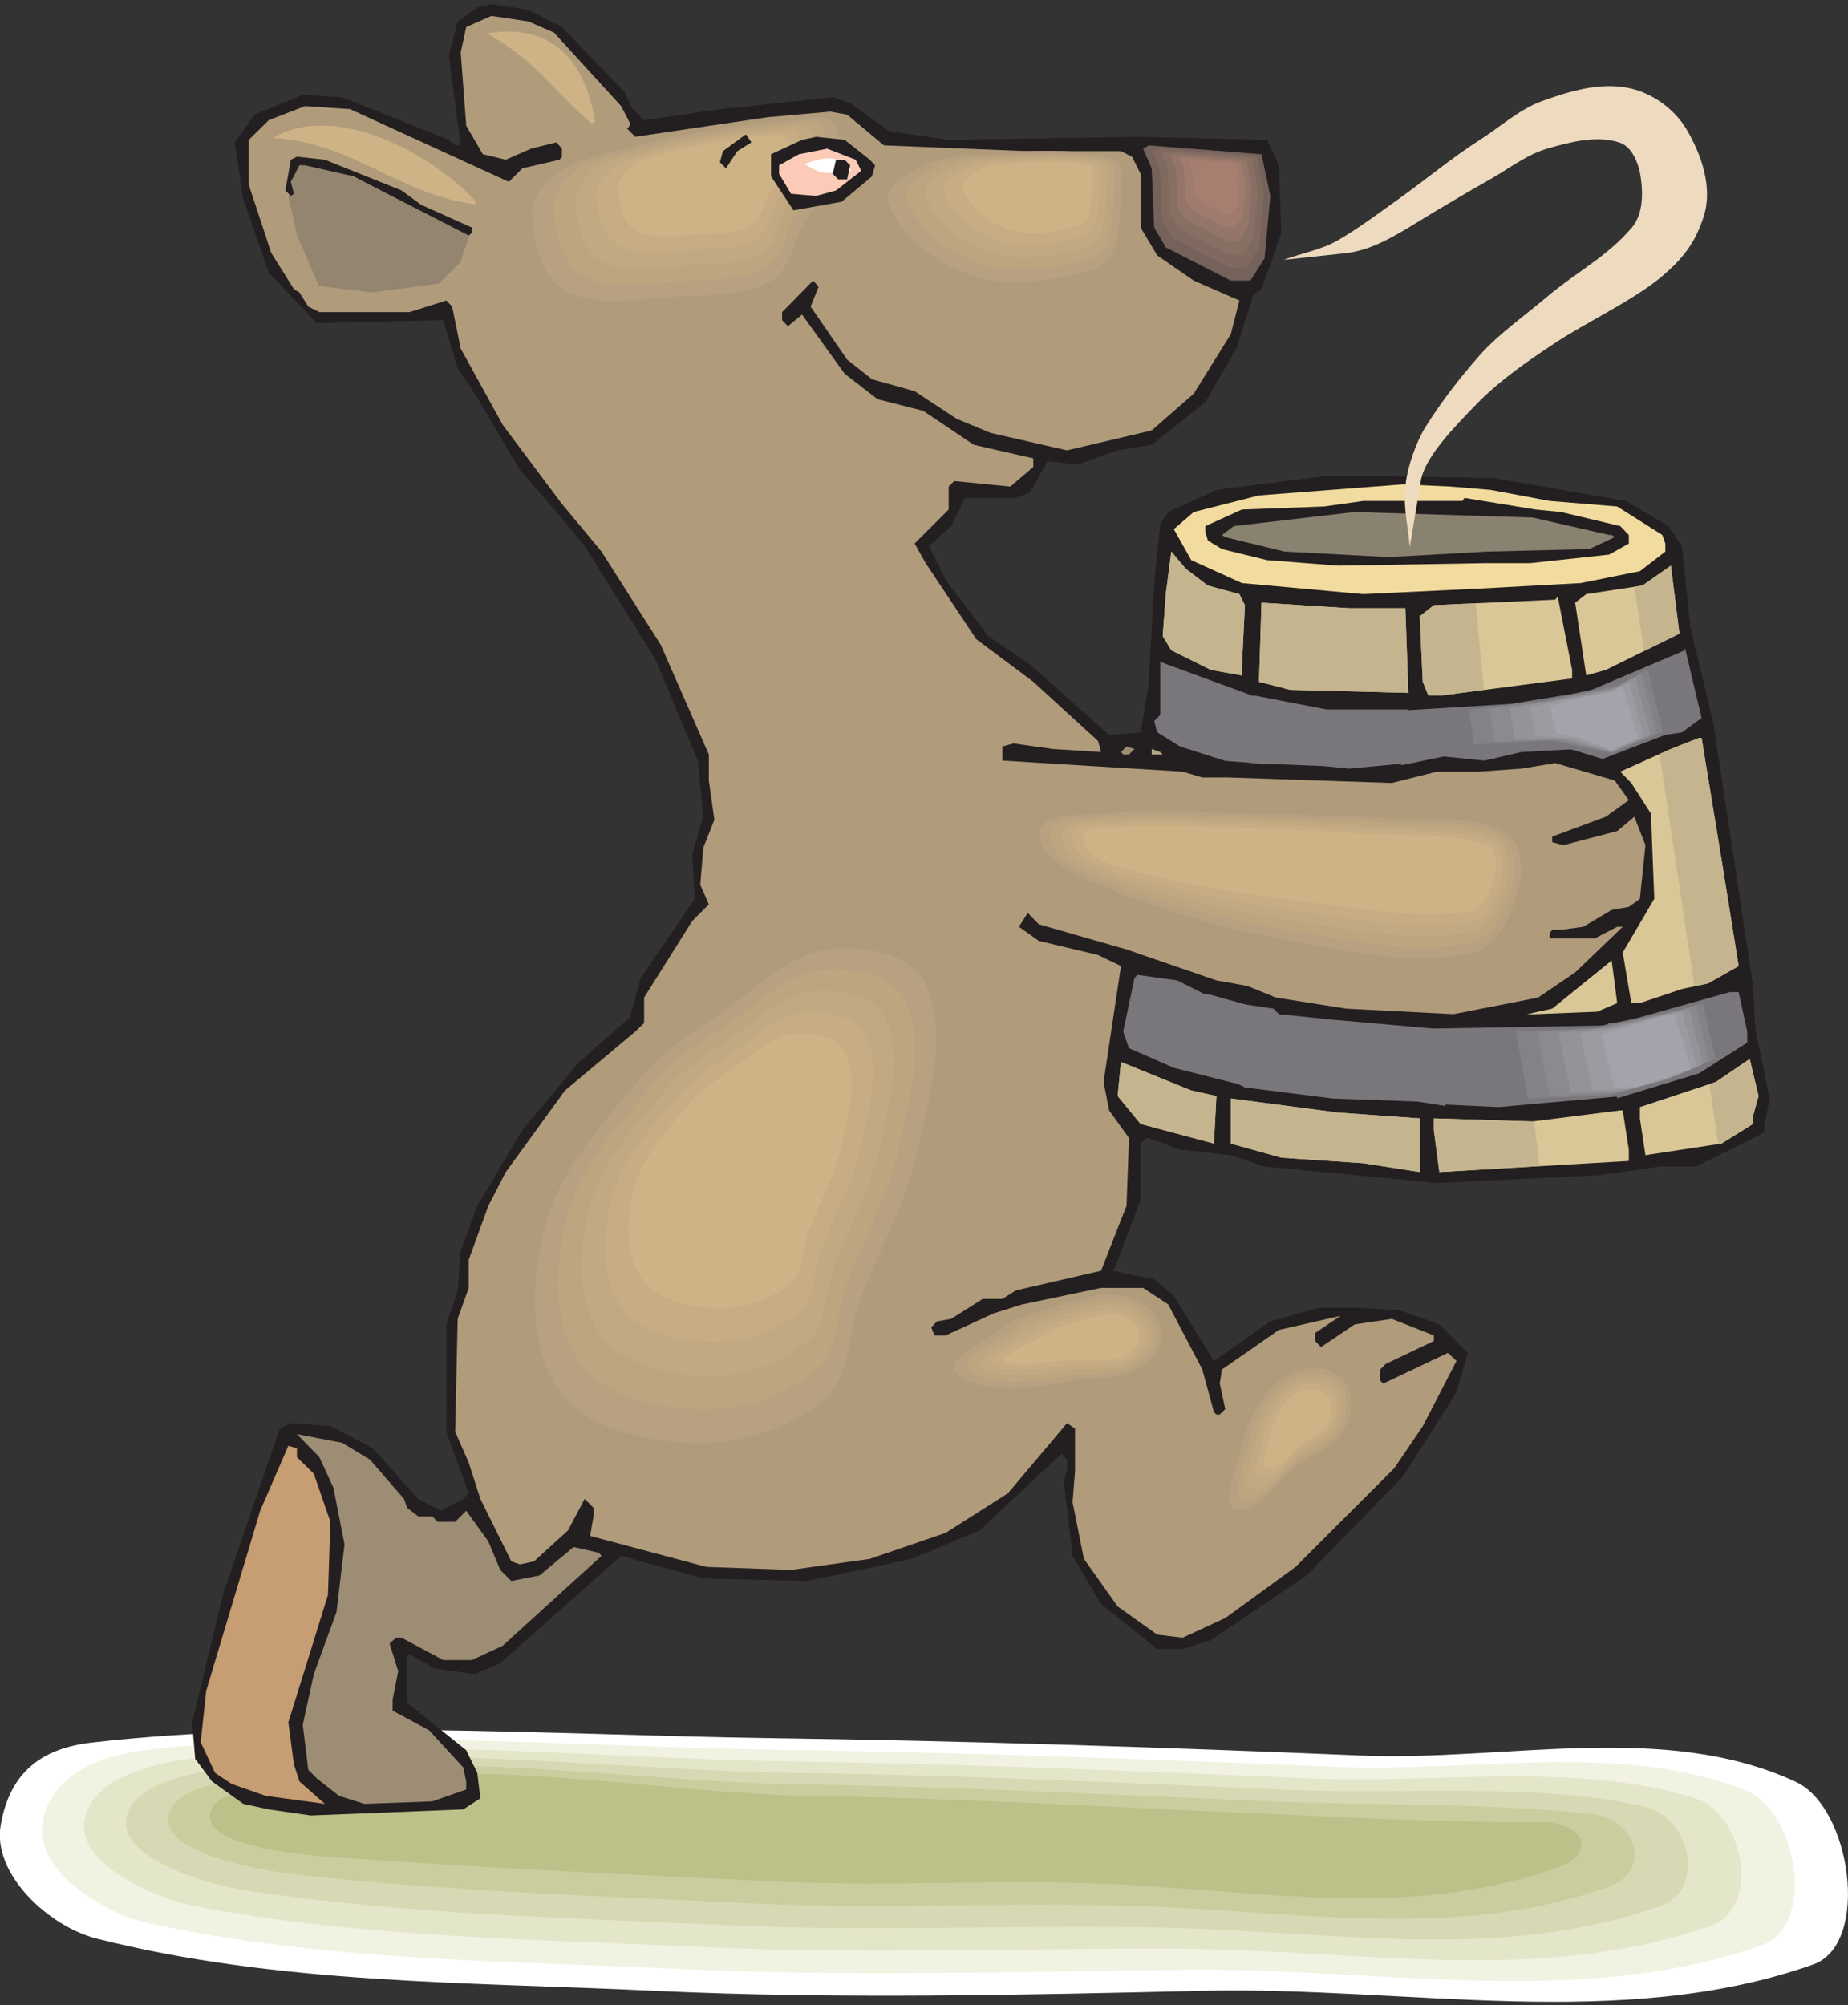 <?xml version="1.0" encoding="UTF-8" standalone="no"?>
<!-- Created with Inkscape (http://www.inkscape.org/) -->

<svg
   xmlns:dc="http://purl.org/dc/elements/1.1/"
   xmlns:cc="http://creativecommons.org/ns#"
   xmlns:rdf="http://www.w3.org/1999/02/22-rdf-syntax-ns#"
   xmlns:svg="http://www.w3.org/2000/svg"
   xmlns="http://www.w3.org/2000/svg"
   xmlns:sodipodi="http://sodipodi.sourceforge.net/DTD/sodipodi-0.dtd"
   xmlns:inkscape="http://www.inkscape.org/namespaces/inkscape"
   id="svg29237"
   version="1.1"
   inkscape:version="0.48.1 "
   width="250"
   height="271.25"
   xml:space="preserve"
   sodipodi:docname="Bear_with_Soup.pdf"><rect width="100%" height="100%" fill="#333333" stroke="none"/><defs
     id="defs29241" /><sodipodi:namedview
     pagecolor="#ffffff"
     bordercolor="#666666"
     borderopacity="1"
     objecttolerance="10"
     gridtolerance="10"
     guidetolerance="10"
     inkscape:pageopacity="0"
     inkscape:pageshadow="2"
     inkscape:window-width="640"
     inkscape:window-height="480"
     id="namedview29239"
     showgrid="false"
     inkscape:zoom="1.0728111"
     inkscape:cx="125"
     inkscape:cy="135.625"
     inkscape:window-x="343"
     inkscape:window-y="80"
     inkscape:window-maximized="0"
     inkscape:current-layer="g29245" /><g
     id="g29245"
     inkscape:groupmode="layer"
     inkscape:label="Bear_with_Soup"
     transform="matrix(1.25,0,0,-1.25,0,271.25)"><g
       id="g29247"
       transform="scale(0.24,0.24)"><path
         d="m 41.605,118.523 c 94.921,10.848 208.925,3.368 304.473,1.997 89.063,-1.247 178.121,-4.114 267.18,-7.856 65.609,-2.742 136.957,15.711 196.457,-11.844 25.07,-11.468 33.926,-73.304 7.859,-82.406 C 731.008,-12.129 634.215,8.691 542.535,6.57 459.961,4.699 377.512,2.707 295.063,6.57 210.867,10.559 125.176,9.438 43.477,30.133 21.895,35.617 -3.551,59.305 0.316,81.25 4.309,104.438 18.027,115.906 41.605,118.523"
         style="fill:#ffffff;fill-opacity:1;fill-rule:nonzero;stroke:none"
         id="path29249" /><path
         d="m 66.801,115.285 c 89.308,10.098 193.836,1.246 283.769,0 83.696,-1.25 168.141,-4.242 251.836,-7.73 61.621,-2.617 127.977,11.593 184.356,-10.348 23.949,-9.226 32.308,-61.465 7.734,-70.066 C 713.172,-1.535 624.109,16.793 537.172,16.047 459.586,15.297 383.625,12.805 306.039,16.418 226.957,20.16 144.012,19.91 65.676,37.363 45.348,41.977 15.535,61.676 19.152,82.246 23.02,104.188 44.723,112.789 66.801,115.285"
         style="fill:#f2f2e3;fill-opacity:1;fill-rule:nonzero;stroke:none"
         id="path29251" /><path
         d="m 91.871,112.043 c 83.695,9.473 178.992,-0.75 263.188,-1.996 78.211,-1.121 158.164,-4.363 236.621,-7.731 57.629,-2.367 118.871,7.606 172.133,-8.726 22.703,-6.855 30.558,-49.617 7.609,-57.723 C 695.332,9.062 614.008,25.023 531.684,25.52 c -72.473,0.375 -142.075,-2.617 -214.543,0.75 -74.09,3.488 -154.297,4.113 -229.262,18.449 -19.207,3.742 -53.137,19.324 -49.766,38.648 3.492,20.446 33.176,26.305 53.758,28.676"
         style="fill:#e4e6ca;fill-opacity:1;fill-rule:nonzero;stroke:none"
         id="path29253" /><path
         d="m 117.066,108.801 c 77.961,8.851 164.028,-2.867 242.36,-3.988 72.969,-1 148.433,-4.489 221.402,-7.606 53.762,-2.246 109.891,3.488 159.91,-7.355 21.703,-4.488 29.063,-37.652 7.606,-45.258 C 677.371,19.66 603.902,33.125 526.32,34.996 458.715,36.492 395.598,33 328.117,36.117 259.141,39.359 181.805,40.855 110.082,51.949 92.121,54.816 53.828,66.414 56.945,84.363 60.312,103.441 97.859,106.559 117.066,108.801"
         style="fill:#d7d9b4;fill-opacity:1;fill-rule:nonzero;stroke:none"
         id="path29255" /><path
         d="m 142.266,105.434 c 72.218,8.23 148.929,-4.86 221.652,-5.86 67.605,-0.996 138.453,-4.613 206.059,-7.48 49.894,-2.117 100.91,-0.621 147.808,-5.859 20.457,-2.117 27.317,-25.805 7.61,-32.789 C 659.535,30.133 593.801,41.352 520.957,44.469 458.34,47.09 401.711,43.098 339.219,45.965 275.23,49.082 200.641,51.328 132.285,59.184 115.57,61.176 73.035,68.781 75.906,85.488 79.023,103.066 124.426,103.441 142.266,105.434"
         style="fill:#cacd9e;fill-opacity:1;fill-rule:nonzero;stroke:none"
         id="path29257" /><path
         d="m 167.461,102.191 c 66.605,7.606 133.965,-6.855 200.82,-7.851 62.242,-0.875 128.602,-4.738 190.969,-7.48 45.902,-1.871 91.93,-4.613 135.586,-4.238 19.332,0.125 25.695,-14.09 7.484,-20.449 C 641.699,40.73 583.695,49.457 515.594,53.945 c -57.629,3.738 -107.77,-0.75 -165.399,1.871 -58.875,2.867 -130.722,5.984 -195.707,10.723 -15.593,0.996 -62.367,4.609 -59.746,19.945 2.867,16.332 56.379,13.84 72.719,15.707"
         style="fill:#bdc088;fill-opacity:1;fill-rule:nonzero;stroke:none"
         id="path29259" /><path
         d="m 253.402,891.984 28.067,-29.171 3.863,-7.856 5.117,-4.984 34.176,4.984 50.891,5.363 7.859,-2.617 17.711,-12.719 26.695,-3.863 83.821,1.371 59.746,-1.371 5.363,-11.473 1.125,-30.543 -8.981,-25.308 -3.621,-2.492 -7.73,-24.313 -13.973,-24.183 -24.195,-19.204 -15.344,-2.492 -17.711,-6.359 -13.972,1.375 -7.856,-13.965 -6.363,-2.492 -22.824,0 -6.364,-12.719 -9.98,-8.976 7.484,-15.207 19.211,-25.434 18.836,-12.719 35.672,-31.789 14.219,1.121 3.617,21.692 2.496,45.632 2.742,26.805 3.617,5.235 21.707,9.972 51.016,6.485 73.715,-1.122 59.875,-10.347 19.207,-11.348 6.113,-8.976 3.867,-37.028 10.352,-43.011 17.836,-118.313 1,-19.199 6.484,-31.543 -2.492,-12.84 0,-2.492 -30.687,-15.336 -16.34,0 -26.817,-3.863 -73.718,-3.618 -37.043,3.618 -40.664,3.863 -15.219,5.113 -22.824,2.492 -14.223,5.235 -1.121,0 -2.496,-2.492 0,-25.559 -11.723,-30.668 -1.125,-1.121 18.961,-3.867 8.856,-7.477 18.085,-29.301 25.446,17.828 21.703,6.11 18.836,0 17.836,-1.121 17.84,-6.36 12.847,-12.839 -5.117,-17.704 -24.195,-38.148 -43.41,-44.508 -43.157,-29.176 -12.722,-3.988 -11.477,0 -25.32,20.32 -12.848,21.696 -3.867,33.16 1.371,6.359 0,3.864 -2.492,2.621 -36.922,-34.536 -30.684,-12.843 -46.902,-9.973 -47.023,1.121 -37.047,10.227 -54.508,-48.375 -11.477,-4.985 -17.836,2.493 -11.601,6.359 -1.121,0 0,-21.695 26.695,-21.442 4.988,-10.222 1.371,-11.473 -7.734,-4.984 -68.726,-2.742 -18.961,2.742 -11.477,2.492 -14.094,10.097 -7.609,10.223 -1.371,16.457 14.219,58.723 25.32,73.679 4.992,2.493 17.836,-1.372 19.207,-9.972 20.332,-22.817 10.231,-5.359 10.101,5.359 2.496,2.496 -10.105,27.801 0,48.371 5.117,15.336 1.371,17.828 7.484,20.321 20.332,34.16 25.571,30.668 22.824,20.074 4.992,17.828 24.32,35.656 -1.121,20.321 4.989,16.707 -2.496,25.308 -19.207,45.879 -31.809,50.864 -12.723,15.336 -16.465,18.949 -20.332,34.41 -7.73,11.469 -6.488,21.695 -57.004,-1.371 -21.703,22.812 -11.477,33.039 -3.863,25.68 8.98,12.469 21.703,8.976 17.711,-1.121 48.149,-19.199 2.867,-2.496 2.496,0 -5.363,40.52 3.992,15.335 8.855,6.356 6.36,1.496 16.715,-2.617 15.093,-7.731 0,0"
         style="fill:#231f20;fill-opacity:1;fill-rule:nonzero;stroke:none"
         id="path29261" /><path
         d="m 249.785,889.492 30.309,-33.164 3.867,-7.48 0,-1.371 -1.121,-1.372 3.617,-3.613 59.871,8.852 28.067,2.492 7.609,-1.371 16.59,-13.84 64.859,-2.617 42.035,0 4.989,-2.492 3.867,-7.731 0,-24.187 7.484,-12.59 16.465,-11.348 20.582,-8.972 -3.867,-15.211 -16.715,-26.805 -18.957,-16.582 -38.172,-8.977 -34.426,7.856 -15.34,6.359 -18.96,12.465 -19.211,5.363 -11.223,8.852 -16.465,23.933 3.617,8.977 -2.496,2.742 -13.969,-14.211 0,-3.613 2.618,-2.746 6.363,5.238 19.207,-26.68 14.844,-11.468 20.582,-5.239 22.824,-15.336 26.82,-6.105 0,-3.867 -10.355,-8.852 -25.321,2.492 -2.492,-2.492 0,-10.347 -15.343,-15.332 4.988,-8.852 22.828,-34.285 25.695,-19.199 29.188,-26.68 1.371,-4.988 -21.703,1.371 -17.836,2.492 -4.992,-1.371 0,-6.356 81.328,-4.988 8.855,-2.617 11.477,0 73.965,-2.496 20.332,5.113 18.961,0 19.207,1.371 15.218,2.492 26.821,-7.851 6.359,-8.852 -10.352,-7.48 -24.199,-8.977 0,-2.496 4.989,-1.371 24.324,6.359 7.734,6.485 4.988,-12.844 -2.496,-24.184 -4.988,-3.617 -7.734,-1.371 -12.848,-7.605 -9.977,-1.371 -3.992,0 -1.121,-1.371 0,-2.493 20.328,0 10.106,5.235 2.492,0 -21.453,-20.571 -16.715,-11.343 -38.168,-7.481 -48.395,2.492 -31.683,4.989 -12.848,5.234 -13.969,2.496 -40.539,13.961 -39.543,11.344 -4.988,5.113 -3.992,-6.234 8.98,-6.36 26.696,-6.355 10.351,-4.988 -7.859,-52.239 2.496,-12.84 8.98,-12.468 -1.121,-30.543 -11.476,-29.297 -38.418,-8.852 -6.113,-3.867 -8.856,0 -14.219,-8.973 -6.363,-1.125 -2.617,-2.742 1.496,-3.613 4.988,0 21.703,9.973 12.727,3.988 35.672,7.48 18.961,0 11.347,-7.48 15.344,-29.297 5.238,-19.199 1.125,-1.121 1.497,0 2.492,2.492 -2.492,11.469 0.996,6.359 25.695,17.828 27.816,6.36 -11.476,-7.731 0,-3.617 2.621,-2.742 15.219,10.222 16.711,2.496 18.961,-7.48 0,-2.496 -21.704,-10.348 -2.496,-2.492 0,-4.988 1.371,-1.371 29.192,13.84 3.863,-3.618 -15.215,-29.422 -12.847,-18.949 -44.532,-44.508 -31.683,-23.062 -19.207,-8.856 -11.477,1.375 -17.836,12.715 -15.219,21.442 -5.113,25.558 1.121,13.965 0,19.199 -3.617,2.493 -26.691,-31.665 -28.067,-17.828 -34.176,-11.722 -35.546,-4.985 -38.172,1.371 -52.387,13.965 1.496,8.852 0,3.863 -3.992,3.988 -7.484,-14.211 -15.34,-13.964 -6.364,-1.371 -3.867,1.371 -13.969,28.175 -5.238,16.332 -6.113,13.965 1.125,50.867 4.988,13.961 0,12.719 8.856,24.309 7.859,15.211 26.691,36.777 31.684,26.555 3.992,3.863 0,11.473 21.703,34.531 7.485,7.48 -3.867,8.852 1.371,16.707 4.988,12.594 -2.492,17.703 0,11.719 -21.703,49.492 -26.696,42.015 -17.836,21.446 -26.695,35.652 -18.957,34.41 -3.867,18.949 -2.621,2.747 -16.59,-5.239 -40.66,0 -4.992,2.492 -3.989,6.36 -2.496,1.496 -10.226,16.332 -10.106,30.668 0,20.324 8.981,8.852 16.339,6.355 20.332,-1.371 71.598,-32.785 6.113,6.105 16.711,3.868 1.125,1.371 0,3.613 -2.496,2.867 -11.476,-2.867 -11.348,-4.984 -10.355,2.492 -7.481,12.84 -2.496,33.039 2.496,11.468 11.348,4.989 16.715,-2.493 11.476,-4.988 0,0"
         style="fill:#b09b7b;fill-opacity:1;fill-rule:nonzero;stroke:none"
         id="path29263" /><path
         d="m 243.051,825.285 c 10.476,7.356 23.945,9.352 36.297,12.844 11.972,3.367 24.074,5.859 36.297,7.851 15.714,2.497 31.433,4.614 47.148,5.86 5.988,0.5 13.848,3.492 17.711,-0.996 4.992,-5.735 4.992,-15.211 2.996,-22.567 -3.121,-10.968 -11.977,-19.57 -17.715,-29.422 -5.363,-9.101 -6.484,-22.316 -15.715,-27.55 -13.597,-7.731 -30.558,-7.106 -46.152,-7.856 -18.957,-0.871 -40.289,-6.109 -57.004,2.992 -11.973,6.485 -15.715,23.688 -16.711,37.278 -0.5,8.351 5.985,16.832 12.848,21.566"
         style="fill:#b09b7b;fill-opacity:1;fill-rule:nonzero;stroke:none"
         id="path29265" /><path
         d="m 251.406,826.16 c 9.481,6.606 21.578,8.352 32.805,11.469 10.727,3.117 21.578,5.238 32.68,7.105 13.972,2.371 28.191,4.239 42.41,5.239 5.238,0.496 12.347,3.117 15.84,-0.875 4.617,-5.11 4.617,-13.711 2.746,-20.321 -2.871,-9.847 -10.727,-17.578 -15.965,-26.429 -4.742,-8.231 -5.863,-20.075 -14.098,-24.809 -12.222,-6.859 -27.566,-6.359 -41.535,-6.984 -17.09,-0.871 -36.297,-5.61 -51.266,2.621 -10.851,5.859 -14.218,21.316 -15.093,33.535 -0.5,7.48 5.363,15.211 11.476,19.449"
         style="fill:#b7a180;fill-opacity:1;fill-rule:nonzero;stroke:none"
         id="path29267" /><path
         d="m 259.887,827.031 c 8.359,5.86 19.211,7.356 29.066,10.223 9.477,2.742 19.332,4.613 29.063,6.234 12.472,2.121 25.07,3.742 37.668,4.739 4.738,0.375 11.101,2.742 14.218,-0.75 3.993,-4.61 3.993,-12.215 2.371,-18.075 -2.496,-8.851 -9.605,-15.711 -14.218,-23.562 -4.242,-7.356 -5.239,-17.828 -12.598,-22.07 -10.73,-6.11 -24.449,-5.61 -36.922,-6.231 -15.094,-0.75 -32.183,-4.988 -45.527,2.367 -9.606,5.235 -12.598,18.949 -13.348,29.797 -0.5,6.731 4.738,13.465 10.227,17.328"
         style="fill:#bda580;fill-opacity:1;fill-rule:nonzero;stroke:none"
         id="path29269" /><path
         d="m 268.246,827.906 c 7.359,5.11 16.84,6.481 25.445,8.852 8.356,2.367 16.965,4.113 25.446,5.484 10.976,1.871 21.953,3.367 33.054,4.238 4.118,0.25 9.606,2.368 12.348,-0.746 3.492,-3.992 3.492,-10.722 2.121,-15.836 -2.246,-7.726 -8.355,-13.71 -12.472,-20.57 -3.743,-6.359 -4.493,-15.582 -10.977,-19.199 -9.481,-5.484 -21.332,-4.988 -32.309,-5.609 -13.218,-0.625 -28.187,-4.239 -39.914,2.117 -8.355,4.613 -10.976,16.582 -11.597,26.058 -0.375,5.86 4.113,11.844 8.855,15.211"
         style="fill:#c1a982;fill-opacity:1;fill-rule:nonzero;stroke:none"
         id="path29271" /><path
         d="m 276.727,828.652 c 6.363,4.489 14.343,5.61 21.828,7.731 7.109,1.996 14.468,3.492 21.828,4.738 9.355,1.496 18.711,2.742 28.191,3.488 3.617,0.25 8.356,2.121 10.602,-0.621 2.996,-3.367 2.996,-9.101 1.871,-13.465 -1.871,-6.609 -7.234,-11.843 -10.727,-17.703 -3.117,-5.484 -3.867,-13.34 -9.355,-16.457 -8.106,-4.738 -18.336,-4.363 -27.692,-4.738 -11.476,-0.5 -24.199,-3.738 -34.175,1.746 -7.235,3.863 -9.481,14.211 -10.106,22.442 -0.25,4.984 3.617,9.972 7.735,12.839"
         style="fill:#c8ad84;fill-opacity:1;fill-rule:nonzero;stroke:none"
         id="path29273" /><path
         d="m 285.086,829.527 c 5.363,3.739 12.098,4.61 18.211,6.356 5.984,1.746 12.098,2.992 18.211,3.992 7.73,1.246 15.59,2.367 23.574,2.992 2.867,0.121 6.859,1.617 8.856,-0.5 2.496,-2.867 2.496,-7.73 1.371,-11.344 -1.496,-5.488 -5.864,-9.726 -8.731,-14.714 -2.746,-4.61 -3.367,-11.094 -7.859,-13.711 -6.86,-3.868 -15.34,-3.618 -23.074,-3.993 -9.606,-0.371 -20.207,-2.992 -28.567,1.497 -5.984,3.242 -7.855,11.843 -8.355,18.703 -0.25,4.113 2.992,8.351 6.363,10.722"
         style="fill:#ceb386;fill-opacity:1;fill-rule:nonzero;stroke:none"
         id="path29275" /><path
         d="m 130.039,815.563 2.996,14.71 9.852,0 37.297,-13.839 32.429,-15.582 -4.988,-14.836 -9.73,-9.727 -30.559,-3.988 -23.574,2.992 -9.731,22.566 -3.992,17.704"
         style="fill:#948570;fill-opacity:1;fill-rule:nonzero;stroke:none"
         id="path29277" /><path
         d="m 332.484,836.008 -5.113,-7.731 -2.746,2.746 1.371,4.985 10.356,7.605 2.492,-3.617 -6.36,-3.988 0,0"
         style="fill:#231f20;fill-opacity:1;fill-rule:nonzero;stroke:none"
         id="path29279" /><path
         d="m 392.23,832.145 2.372,-2.497 -1.375,-4.984 -13.719,-11.469 -21.703,-3.867 -10.106,15.336 0,9.973 13.973,6.484 6.359,1.371 12.848,-1.371 11.351,-8.976 0,0"
         style="fill:#231f20;fill-opacity:1;fill-rule:nonzero;stroke:none"
         id="path29281" /><path
         d="m 572.844,815.813 -2.617,-28.176 -6.364,-9.977 -8.855,0 -29.313,14.961 -5.238,8.977 -1.121,26.679 -3.867,8.852 2.492,1.496 50.894,-3.988 3.989,-18.824 0,0"
         style="fill:#75625b;fill-opacity:1;fill-rule:nonzero;stroke:none"
         id="path29283" /><path
         d="m 569.977,817.184 c -0.625,-8.231 -1.372,-16.457 -2.122,-24.684 -1.871,-2.996 -3.742,-5.863 -5.613,-8.852 -2.617,0 -5.238,0 -7.859,0 -8.606,4.364 -17.211,8.852 -25.695,13.215 -1.622,2.617 -3.118,5.235 -4.739,7.852 -0.25,7.855 -0.625,15.711 -0.996,23.437 -1.125,2.621 -2.246,5.239 -3.371,7.856 0.75,0.5 1.5,0.875 2.246,1.246 14.844,-1.121 29.813,-2.242 44.781,-3.363 1.121,-5.614 2.246,-11.098 3.368,-16.707 l 0,0"
         style="fill:#806a60;fill-opacity:1;fill-rule:nonzero;stroke:none"
         id="path29285" /><path
         d="m 567.23,818.68 c -0.621,-7.106 -1.246,-14.336 -1.871,-21.446 -1.621,-2.492 -3.242,-4.984 -4.863,-7.605 -2.246,0 -4.492,0 -6.734,0 -7.36,3.867 -14.844,7.605 -22.203,11.473 -1.371,2.242 -2.746,4.488 -3.993,6.73 -0.375,6.734 -0.625,13.59 -0.871,20.32 -1,2.246 -1.996,4.489 -2.996,6.735 0.625,0.375 1.246,0.746 1.871,1.121 12.973,-0.996 25.821,-1.992 38.793,-2.992 0.996,-4.864 1.871,-9.598 2.867,-14.336 l 0,0"
         style="fill:#886f64;fill-opacity:1;fill-rule:nonzero;stroke:none"
         id="path29287" /><path
         d="m 564.488,820.051 c -0.5,-5.985 -1,-11.969 -1.621,-17.953 -1.246,-2.121 -2.621,-4.239 -3.992,-6.485 -1.996,0 -3.867,0 -5.738,0 -6.235,3.242 -12.473,6.485 -18.711,9.727 -1.121,1.871 -2.242,3.738 -3.367,5.609 -0.25,5.735 -0.5,11.469 -0.746,17.082 -0.875,1.992 -1.625,3.864 -2.497,5.735 0.5,0.25 1.122,0.621 1.622,0.871 10.851,-0.746 21.703,-1.621 32.554,-2.492 0.875,-3.993 1.746,-7.981 2.496,-12.094 l 0,0"
         style="fill:#937569;fill-opacity:1;fill-rule:nonzero;stroke:none"
         id="path29289" /><path
         d="m 561.742,821.547 c -0.371,-4.863 -0.871,-9.727 -1.246,-14.711 -1.121,-1.621 -2.246,-3.367 -3.367,-5.113 -1.496,0 -3.117,0 -4.617,0 -5.114,2.621 -10.102,5.113 -15.215,7.73 -0.875,1.621 -1.871,3.117 -2.746,4.613 -0.125,4.739 -0.375,9.352 -0.621,13.965 -0.625,1.496 -1.25,3.114 -1.996,4.61 0.496,0.25 0.871,0.5 1.371,0.75 8.73,-0.75 17.586,-1.371 26.441,-1.996 0.625,-3.364 1.375,-6.606 1.996,-9.848 l 0,0"
         style="fill:#9e7b6d;fill-opacity:1;fill-rule:nonzero;stroke:none"
         id="path29291" /><path
         d="m 559,822.918 -1,-11.219 -2.492,-3.992 -3.617,0 -11.727,5.984 -2.121,3.618 -0.371,10.597 -1.625,3.614 1,0.5 20.457,-1.497 1.496,-7.605 0,0"
         style="fill:#a67f70;fill-opacity:1;fill-rule:nonzero;stroke:none"
         id="path29293" /><path
         d="m 388.363,827.156 -11.351,-8.851 -8.981,-2.492 -11.347,0.996 -5.368,8.976 0,3.863 8.981,4.989 12.726,2.492 12.844,-4.984 2.496,-4.989 0,0"
         style="fill:#fbcbb7;fill-opacity:1;fill-rule:nonzero;stroke:none"
         id="path29295" /><path
         d="m 362.793,830.273 c 8.48,2.868 14.344,4.614 20.832,-2.492 l -0.25,-1 c -10.23,-0.25 -11.602,-2.367 -20.582,3.492"
         style="fill:#ffffff;fill-opacity:1;fill-rule:nonzero;stroke:none"
         id="path29297" /><path
         d="m 181.055,818.305 8.859,-6.485 22.824,-10.222 0,-2.493 -1.371,-1.121 -52.015,26.68 -21.829,4.984 -2.492,0 -3.867,-7.476 1.371,-5.363 -1.371,-0.996 -2.496,2.492 2.496,13.84 2.742,1.371 12.598,-1.371 34.551,-13.84 0,0"
         style="fill:#231f20;fill-opacity:1;fill-rule:nonzero;stroke:none"
         id="path29299" /><path
         d="m 383.375,829.648 -1.371,-6.355 -3.992,0 -2.496,2.492 1.496,6.36 3.867,0 2.496,-2.497 0,0"
         style="fill:#231f20;fill-opacity:1;fill-rule:nonzero;stroke:none"
         id="path29301" /><path
         d="m 672.133,683.285 26.695,-4.984 30.434,-2.496 20.332,-12.84 1.371,-3.863 0,-3.618 -11.477,-8.851 -26.691,-5.36 -45.902,-2.496 -52.141,-2.492 -54.758,4.988 -22.824,10.348 -7.859,13.961 8.98,7.731 29.437,7.48 64.864,4.988 21.703,-1 17.836,-1.496 0,0"
         style="fill:#f2db9e;fill-opacity:1;fill-rule:nonzero;stroke:none"
         id="path29303" /><path
         d="m 703.941,673.313 26.692,-6.36 3.867,-3.988 0,-3.863 -8.855,-4.989 -35.676,-3.863 -20.578,0 -65.985,-1.125 -32.058,2.496 -20.332,4.984 -6.36,3.868 -1.125,3.988 0,2.492 16.465,7.481 37.047,1.371 17.711,2.496 44.656,0 1,1.371 32.055,-5.238 11.476,-1.121 0,0"
         style="fill:#231f20;fill-opacity:1;fill-rule:nonzero;stroke:none"
         id="path29305" /><path
         d="m 725.645,662.965 1.121,0 1.375,-0.996 -11.477,-5.364 -45.902,-1.121 -44.532,-2.492 -47.023,2.492 -26.695,6.485 -1.496,0.996 5.363,3.988 54.512,6.36 80.203,-2.493 34.551,-7.855 0,0"
         style="fill:#8a8271;fill-opacity:1;fill-rule:nonzero;stroke:none"
         id="path29307" /><path
         d="m 758.449,573.949 -7.484,-1.121 -28.317,-10.848 -14.718,4.489 -1.496,23.687 10.48,2.617 42.906,18.204 0,1.121 7.485,-31.664 -8.856,-6.485 0,0"
         style="fill:#79777b;fill-opacity:1;fill-rule:nonzero;stroke:none"
         id="path29309" /><path
         d="m 552.391,561.109 -20.207,6.481 -10.356,6.359 -1.371,5.114 2.742,2.742 0,23.937 44.531,-16.332 4.368,-29.797 -19.707,1.496"
         style="fill:#79777b;fill-opacity:1;fill-rule:nonzero;stroke:none"
         id="path29311" /><path
         d="m 635.086,584.297 0,-24.188 -26.691,-2.492 -11.352,1.121 -33.18,1.371 1.371,30.547 32.934,-6.359 36.918,0 0,0"
         style="fill:#79777b;fill-opacity:1;fill-rule:nonzero;stroke:none"
         id="path29313" /><path
         d="m 711.426,566.469 -25.324,-1.371 -16.711,-3.864 -18.336,1.868 -19.211,-3.989 -0.125,24.684 49.394,2.992 23.825,3.867 3.992,0 2.496,-24.187 0,0"
         style="fill:#79777b;fill-opacity:1;fill-rule:nonzero;stroke:none"
         id="path29315" /><path
         d="m 509.105,563.977 -2.617,0 -1,1.121 2.496,2.492 3.618,-1.121 -2.497,-2.492 0,0"
         style="fill:#9d8d74;fill-opacity:1;fill-rule:nonzero;stroke:none"
         id="path29317" /><path
         d="m 524.324,563.977 -4.988,0 0,2.492 3.863,-1.371 1.125,-1.121 0,0"
         style="fill:#b3a686;fill-opacity:1;fill-rule:nonzero;stroke:none"
         id="path29319" /><path
         d="m 545.527,455.762 19.211,-5.364 -0.5,-36.527 -34.925,8.852 -20.208,8.851 -2.617,7.481 5.114,24.187 1.371,1.371 17.836,-2.492 12.722,-6.359 1.996,0"
         style="fill:#79777b;fill-opacity:1;fill-rule:nonzero;stroke:none"
         id="path29321" /><path
         d="m 787.887,439.055 0,-4.989 -21.703,-13.836 -36.922,-11.222 -4.492,33.414 10.851,1.992 44.531,12.469 3.868,0 3.867,-17.828 0,0"
         style="fill:#79777b;fill-opacity:1;fill-rule:nonzero;stroke:none"
         id="path29323" /><path
         d="m 576.711,446.91 24.199,-2.496 51.016,-4.488 -0.5,-28.051 0.375,-6.355 -12.723,1.992 -38.168,1.371 -39.539,4.988 -4.992,2.492 1.125,35.532 16.715,-2.493 2.492,-2.492 0,0"
         style="fill:#79777b;fill-opacity:1;fill-rule:nonzero;stroke:none"
         id="path29325" /><path
         d="m 731.754,410.008 -56.004,-4.988 -29.187,1.371 -1.122,29.05 1.122,1.122 0,3.863 77.585,1.371 1.497,1.121 3.617,0 2.492,-32.91 0,0"
         style="fill:#79777b;fill-opacity:1;fill-rule:nonzero;stroke:none"
         id="path29327" /><path
         d="m 548.523,410.008 -1.125,-21.445 -33.054,8.851 -10.352,12.594 1.496,15.332 31.684,-12.84 11.351,-2.492 0,0 z m 91.68,-10.098 0,-24.187 -25.449,3.988 -36.918,2.492 -22.828,6.36 0,20.32 48.398,-6.356 36.797,-2.617 0,0 z m 94.297,-14.09 0,-5.113 -85.441,-4.984 -2.496,18.949 0,5.238 44.531,-1.375 39.539,4.988 1.121,0 2.746,-17.703 0,0 z m 56.004,15.211 0,-3.617 -14.219,-8.851 -34.301,-5.235 -2.496,16.582 0,5.11 34.305,11.343 15.215,10.348 3.992,-16.703 -2.496,-8.977 0,0 z m -70.223,47 -27.816,-1.121 -3.867,0 11.351,2.492 26.817,21.692 2.496,-19.199 -8.981,-3.864 0,0 z m 56.004,68.696 7.735,-48.125 -13.848,-7.856 -11.723,-2.492 -18.961,-6.359 -3.867,0 -3.867,22.816 14.223,24.187 -1.497,38.399 -8.859,13.836 -4.988,5.113 22.828,10.223 12.723,4.988 1.121,0 8.98,-54.73 0,0 z m -52.137,85.398 -8.859,-2.492 -4.988,32.789 4.988,3.863 25.324,3.863 12.848,8.977 3.867,-30.668 -33.18,-16.332 0,0 z m -15.218,-3.863 -58.5,-7.606 -6.364,0 -2.492,6.11 -1.371,29.547 6.36,4.984 54.757,2.496 1.121,1.371 6.489,-33.039 0,-3.863 z m -75.215,31.664 1.371,-38.149 -53.383,1.371 -13.973,3.618 1.125,35.656 39.54,-2.496 25.32,0 0,0 z m -89.059,10.222 14.219,-3.863 2.496,-4.988 -1.375,-28.051 0,-3.613 -13.969,2.492 -17.836,8.852 -3.867,6.359 1.371,18.949 2.496,19.199 6.485,-7.73 9.98,-7.606 0,0"
         style="fill:#dac797;fill-opacity:1;fill-rule:nonzero;stroke:none"
         id="path29329" /><path
         d="m 166.836,246.063 15.344,-17.704 1.371,-3.988 4.988,-3.863 6.363,0 2.496,-2.496 7.856,0 4.992,4.988 9.977,-13.84 5.363,-12.84 4.988,-4.988 12.723,2.496 15.344,12.84 11.476,-2.617 1.121,-1.371 -44.531,-40.52 -13.969,-6.484 -12.847,0 -18.836,10.097 -2.492,0 -2.872,-2.617 3.868,-12.465 -2.493,-12.843 0,-4.985 16.465,-8.851 15.34,-16.707 1.375,-6.36 0,-3.613 -15.344,-5.363 -30.558,-1.121 -11.477,3.617 -9.98,7.851 -3.867,3.868 -2.493,20.32 4.989,22.816 10.226,28.051 3.617,30.418 -4.988,25.559 -6.359,13.84 -10.106,10.347 20.332,-3.867 12.598,-7.605 0,0"
         style="fill:#9d8d74;fill-opacity:1;fill-rule:nonzero;stroke:none"
         id="path29331" /><path
         d="m 133.906,247.188 7.61,-7.481 7.484,-21.695 -1.121,-33.035 -17.84,-57.352 2.496,-18.949 2.496,-7.731 11.473,-10.097 -26.691,3.617 -15.344,5.359 -7.485,4.989 -6.484,13.835 2.496,23.192 24.32,81.16 12.723,29.297 3.867,-1.121 0,-3.988"
         style="fill:#c79d73;fill-opacity:1;fill-rule:nonzero;stroke:none"
         id="path29333" /><path
         d="m 495.387,538.668 c 24.695,2.367 49.765,0.375 74.59,0 20.332,-0.25 40.664,-0.5 60.871,-1.871 16.465,-1.246 34.925,2.371 49.144,-5.984 8.231,-4.739 10.227,-18.204 7.856,-27.426 -3.368,-13.215 -10.352,-30.047 -23.575,-33.414 -27.316,-6.981 -56.753,0.5 -84.441,5.859 -29.687,5.859 -59,14.961 -86.441,27.555 -11.852,5.359 -30.188,12.59 -29.438,25.554 0.5,10.848 20.457,8.727 31.434,9.727"
         style="fill:#b09b7b;fill-opacity:1;fill-rule:nonzero;stroke:none"
         id="path29335" /><path
         d="m 497.133,537.297 c 22.699,1.992 45.527,0.25 68.351,0 20.582,-0.375 41.164,-0.75 61.746,-2.246 16.961,-1.121 35.797,2.121 50.891,-5.61 7.484,-4.238 9.106,-16.457 6.984,-24.808 -2.992,-11.844 -9.23,-27.18 -21.203,-30.047 -27.441,-6.234 -56.629,0.871 -84.32,5.859 -28.816,5.364 -57.379,13.465 -84.195,24.934 -10.727,4.738 -27.196,11.348 -26.571,23.066 0.5,9.848 18.461,7.852 28.317,8.852"
         style="fill:#b7a180;fill-opacity:1;fill-rule:nonzero;stroke:none"
         id="path29337" /><path
         d="m 498.879,535.801 c 20.582,1.867 41.41,0.371 62.117,0 20.828,-0.5 41.66,-1 62.492,-2.371 17.586,-1.246 36.672,1.746 52.637,-5.485 6.734,-3.492 8.109,-14.586 6.234,-22.066 -2.742,-10.473 -8.23,-24.313 -18.832,-26.68 -27.566,-5.484 -56.379,1.246 -84.07,5.86 -28.066,4.863 -55.883,11.843 -82.199,22.441 -9.481,3.988 -24.074,9.973 -23.578,20.445 0.5,8.727 16.468,6.981 25.199,7.856"
         style="fill:#bda580;fill-opacity:1;fill-rule:nonzero;stroke:none"
         id="path29339" /><path
         d="m 500.625,534.305 c 18.586,1.621 37.172,0.375 55.879,0 21.082,-0.5 42.16,-1.121 63.242,-2.617 18.211,-1.125 37.543,1.496 54.383,-5.239 5.988,-2.742 7.109,-12.84 5.488,-19.199 -2.371,-9.352 -7.109,-21.566 -16.465,-23.437 -27.566,-4.614 -56.254,1.621 -83.945,5.859 -27.066,4.363 -54.137,10.348 -79.953,19.824 -8.484,3.363 -21.082,8.852 -20.582,17.949 0.375,7.606 14.344,6.11 21.953,6.86"
         style="fill:#c1a982;fill-opacity:1;fill-rule:nonzero;stroke:none"
         id="path29341" /><path
         d="m 502.371,532.809 c 16.465,1.371 33.055,0.375 49.52,0 21.453,-0.5 42.781,-1.371 64.113,-2.743 18.711,-1.25 38.418,0.997 56.129,-5.113 5.363,-1.996 6.113,-10.973 4.738,-16.457 -1.992,-7.976 -6.109,-18.824 -14.094,-20.07 -27.691,-3.867 -56.004,1.992 -83.695,5.859 -26.32,3.863 -52.637,8.852 -77.836,17.328 -7.355,2.617 -18.086,7.481 -17.711,15.336 0.375,6.606 12.348,5.36 18.836,5.86"
         style="fill:#c8ad84;fill-opacity:1;fill-rule:nonzero;stroke:none"
         id="path29343" /><path
         d="m 504.242,531.313 c 14.344,1.246 28.813,0.375 43.156,0 21.579,-0.5 43.286,-1.497 64.864,-2.868 19.332,-1.246 39.414,0.621 57.875,-4.988 4.617,-1.371 5.238,-9.102 3.992,-13.715 -1.746,-6.605 -4.988,-15.957 -11.852,-16.703 -27.687,-3.117 -55.754,2.367 -83.445,5.859 -25.445,3.364 -51.016,7.356 -75.59,14.836 -6.234,1.868 -15.09,6.231 -14.719,12.715 0.25,5.485 10.231,4.489 15.719,4.864"
         style="fill:#ceb386;fill-opacity:1;fill-rule:nonzero;stroke:none"
         id="path29345" /><path
         d="m 410.816,830.273 c 10.477,4.864 22.825,4.239 34.426,4.864 15.715,0.996 31.559,1.746 47.149,0 5.988,-0.625 16.714,-0.875 16.714,-6.86 -0.25,-13.961 -0.5,-26.804 -2.992,-37.273 -2.246,-9.477 -7.234,-12.469 -16.715,-14.715 -18.46,-4.609 -39.043,-7.355 -57.003,-0.996 -16.84,5.984 -33.68,18.699 -40.04,35.281 -3.367,8.481 10.352,15.836 18.461,19.699"
         style="fill:#b09b7b;fill-opacity:1;fill-rule:nonzero;stroke:none"
         id="path29347" /><path
         d="m 417.426,829.898 c 9.48,4.364 20.582,3.743 30.933,4.364 14.098,0.875 28.317,1.496 42.411,0 5.363,-0.621 15.093,-0.746 15.093,-6.11 -0.25,-12.589 -0.5,-24.183 -2.746,-33.66 -1.992,-8.476 -6.484,-11.094 -14.965,-13.215 -16.589,-4.113 -35.175,-6.609 -51.265,-0.871 -15.219,5.36 -30.438,16.828 -36.297,31.789 -2.996,7.606 9.476,14.215 16.836,17.703"
         style="fill:#b7a180;fill-opacity:1;fill-rule:nonzero;stroke:none"
         id="path29349" /><path
         d="m 424.039,829.527 c 8.356,3.864 18.211,3.364 27.441,3.864 12.598,0.746 25.196,1.371 37.668,0 4.864,-0.5 13.473,-0.625 13.348,-5.485 -0.125,-11.222 -0.25,-21.445 -2.246,-29.797 -1.871,-7.605 -5.863,-9.976 -13.473,-11.843 -14.718,-3.618 -31.183,-5.86 -45.527,-0.75 -13.469,4.738 -26.941,14.961 -32.18,28.3 -2.621,6.735 8.356,12.594 14.969,15.711"
         style="fill:#bda580;fill-opacity:1;fill-rule:nonzero;stroke:none"
         id="path29351" /><path
         d="m 430.523,829.152 c 7.36,3.364 15.965,2.868 24.075,3.364 10.976,0.625 22.078,1.25 33.054,0 4.118,-0.371 11.727,-0.621 11.602,-4.735 -0.125,-9.851 -0.25,-18.828 -1.996,-26.183 -1.621,-6.606 -5.117,-8.602 -11.727,-10.348 -12.847,-3.117 -27.316,-5.109 -39.914,-0.621 -11.726,4.113 -23.574,13.09 -28.191,24.684 -2.242,5.984 7.359,11.097 13.097,13.839"
         style="fill:#c1a982;fill-opacity:1;fill-rule:nonzero;stroke:none"
         id="path29353" /><path
         d="m 437.133,828.777 c 6.238,2.868 13.722,2.493 20.582,2.868 9.48,0.625 18.961,0.996 28.316,0 3.617,-0.375 10.102,-0.5 9.977,-4.114 -0.125,-8.351 -0.25,-16.082 -1.746,-22.316 -1.371,-5.735 -4.364,-7.481 -9.977,-8.852 -11.101,-2.742 -23.449,-4.363 -34.18,-0.625 -10.101,3.617 -20.207,11.223 -24.195,21.196 -1.996,4.988 6.235,9.476 11.223,11.843"
         style="fill:#c8ad84;fill-opacity:1;fill-rule:nonzero;stroke:none"
         id="path29355" /><path
         d="m 443.746,828.402 c 5.238,2.371 11.352,1.996 17.09,2.371 7.855,0.497 15.84,0.872 23.574,0 2.992,-0.25 8.481,-0.375 8.356,-3.367 -0.125,-6.98 -0.25,-13.465 -1.496,-18.699 -1.122,-4.738 -3.618,-6.234 -8.36,-7.355 -9.105,-2.247 -19.457,-3.618 -28.437,-0.5 -8.356,2.992 -16.84,9.351 -20.082,17.703 -1.746,4.113 5.238,7.855 9.355,9.847"
         style="fill:#ceb386;fill-opacity:1;fill-rule:nonzero;stroke:none"
         id="path29357" /><path
         d="m 242.051,265.887 c -15.219,22.937 -13.223,55.851 -5.988,82.406 7.984,28.801 30.062,51.863 49.148,74.68 10.727,12.715 25.445,21.816 39.289,31.293 16.965,11.593 32.68,28.672 53.012,31.418 17.215,2.367 41.91,-1.871 49.019,-17.704 11.352,-25.062 1.746,-55.355 -3.867,-82.285 -5.613,-26.804 -19.832,-50.992 -29.437,-76.672 -5.985,-16.207 -4.239,-37.902 -17.586,-48.996 -17.961,-15.086 -43.407,-22.691 -66.856,-21.691 -24.074,1.121 -53.512,7.48 -66.734,27.551"
         style="fill:#b09b7b;fill-opacity:1;fill-rule:nonzero;stroke:none"
         id="path29359" /><path
         d="m 251.406,278.355 c -13.597,20.696 -11.847,50.243 -5.238,74.176 7.109,25.809 27.066,46.629 44.156,67.199 9.727,11.469 22.949,19.575 35.422,28.176 15.219,10.348 29.313,25.809 47.649,28.176 15.593,2.121 37.671,-1.621 44.156,-15.832 10.23,-22.566 1.496,-49.871 -3.617,-74.18 -4.989,-24.062 -17.836,-45.879 -26.317,-68.945 -5.488,-14.586 -3.867,-34.035 -15.969,-44.133 -16.089,-13.465 -39.039,-20.32 -60.121,-19.449 -21.578,1 -48.148,6.734 -60.121,24.812"
         style="fill:#b7a180;fill-opacity:1;fill-rule:nonzero;stroke:none"
         id="path29361" /><path
         d="m 260.887,290.695 c -12.227,18.453 -10.602,44.758 -4.742,66.078 6.363,22.938 24.074,41.391 39.293,59.59 8.605,10.348 20.332,17.582 31.433,25.059 13.594,9.226 26.192,22.941 42.41,25.183 13.844,1.872 33.551,-1.496 39.164,-14.21 9.106,-20.071 1.371,-44.258 -3.117,-65.825 -4.492,-21.445 -15.719,-40.769 -23.449,-61.215 -4.867,-13.089 -3.492,-30.421 -14.098,-39.273 -14.343,-12.094 -34.801,-18.199 -53.508,-17.328 -19.21,0.871 -42.785,5.859 -53.386,21.941"
         style="fill:#bda580;fill-opacity:1;fill-rule:nonzero;stroke:none"
         id="path29363" /><path
         d="m 270.242,303.164 c -10.601,16.082 -9.23,39.145 -4.117,57.723 5.613,20.07 21.078,36.277 34.426,52.238 7.484,9.098 17.836,15.332 27.566,21.941 11.852,8.102 22.828,20.071 37.047,21.942 12.098,1.621 29.313,-1.246 34.301,-12.344 7.859,-17.578 1.246,-38.773 -2.742,-57.598 -3.868,-18.824 -13.848,-35.781 -20.457,-53.609 -4.368,-11.469 -3.121,-26.555 -12.473,-34.406 -12.477,-10.473 -30.313,-15.836 -46.777,-15.086 -16.84,0.746 -37.418,5.109 -46.774,19.199"
         style="fill:#c1a982;fill-opacity:1;fill-rule:nonzero;stroke:none"
         id="path29365" /><path
         d="m 279.723,315.629 c -9.106,13.84 -7.86,33.539 -3.496,49.496 4.742,17.203 17.964,31.043 29.437,44.758 6.488,7.73 15.219,13.215 23.574,18.699 10.231,6.981 19.586,17.203 31.809,18.824 10.351,1.496 25.195,-0.996 29.562,-10.593 6.61,-14.836 0.996,-33.165 -2.371,-49.372 -3.367,-15.957 -11.972,-30.543 -17.711,-45.878 -3.742,-9.852 -2.621,-22.817 -10.601,-29.422 -10.852,-9.102 -26.071,-13.59 -40.164,-12.969 -14.348,0.625 -32.059,4.363 -40.039,16.457"
         style="fill:#c8ad84;fill-opacity:1;fill-rule:nonzero;stroke:none"
         id="path29367" /><path
         d="m 289.199,328.098 c -7.609,11.468 -6.609,27.925 -2.992,41.14 3.992,14.461 15.094,25.934 24.574,37.403 5.364,6.359 12.723,10.972 19.707,15.707 8.481,5.613 16.34,14.215 26.442,15.586 8.609,1.121 20.957,-1 24.574,-8.852 5.613,-12.469 0.871,-27.68 -1.996,-41.141 -2.742,-13.339 -9.856,-25.433 -14.719,-38.277 -2.992,-8.101 -2.121,-18.949 -8.855,-24.559 -8.981,-7.48 -21.704,-11.343 -33.305,-10.847 -12.098,0.625 -26.816,3.742 -33.43,13.84"
         style="fill:#ceb386;fill-opacity:1;fill-rule:nonzero;stroke:none"
         id="path29369" /><path
         d="m 567.98,275.734 c 5.114,6.735 13.223,12.469 21.704,13.715 6.984,0.996 16.089,-1.746 19.582,-7.855 3.867,-6.856 2.246,-16.828 -1.993,-23.563 -5.117,-8.351 -15.593,-11.843 -23.578,-17.703 -9.726,-7.23 -17.211,-22.441 -29.437,-21.566 -7.856,0.496 -1.867,15.957 0,23.562 2.871,11.719 6.613,23.688 13.722,33.41"
         style="fill:#b09b7b;fill-opacity:1;fill-rule:nonzero;stroke:none"
         id="path29371" /><path
         d="m 570.227,274.738 c 4.613,6.11 11.847,11.219 19.457,12.344 6.238,0.871 14.593,-1.496 17.589,-7.109 3.493,-6.106 1.993,-15.082 -1.75,-21.192 -4.613,-7.48 -14.093,-10.597 -21.203,-15.836 -8.73,-6.605 -15.59,-20.195 -26.441,-19.445 -7.113,0.371 -1.75,14.336 0,21.191 2.492,10.473 5.859,21.321 12.348,30.047"
         style="fill:#b7a180;fill-opacity:1;fill-rule:nonzero;stroke:none"
         id="path29373" /><path
         d="m 572.348,273.742 c 4.113,5.485 10.476,9.973 17.336,10.969 5.488,0.75 12.972,-1.371 15.714,-6.234 3.122,-5.485 1.75,-13.586 -1.621,-18.95 -4.113,-6.605 -12.472,-9.347 -18.832,-14.086 -7.859,-5.734 -13.847,-17.953 -23.574,-17.332 -6.238,0.5 -1.5,12.844 0,18.954 2.242,9.347 5.238,18.949 10.977,26.679"
         style="fill:#bda580;fill-opacity:1;fill-rule:nonzero;stroke:none"
         id="path29375" /><path
         d="m 574.465,272.742 c 3.617,4.738 9.23,8.727 15.219,9.602 4.863,0.746 11.351,-1.121 13.722,-5.485 2.742,-4.863 1.496,-11.847 -1.375,-16.457 -3.617,-5.859 -10.976,-8.355 -16.465,-12.468 -6.859,-4.989 -12.222,-15.582 -20.703,-15.086 -5.488,0.375 -1.25,11.222 0,16.582 1.996,8.105 4.614,16.582 9.602,23.312"
         style="fill:#c1a982;fill-opacity:1;fill-rule:nonzero;stroke:none"
         id="path29377" /><path
         d="m 576.711,271.746 c 2.996,4.113 7.859,7.481 12.973,8.227 4.117,0.625 9.73,-0.996 11.726,-4.735 2.367,-4.117 1.371,-10.101 -1.125,-14.09 -3.117,-4.988 -9.48,-7.105 -14.219,-10.597 -5.863,-4.363 -10.351,-13.465 -17.586,-12.965 -4.742,0.375 -1.125,9.602 0,14.09 1.622,7.105 3.868,14.336 8.231,20.07"
         style="fill:#c8ad84;fill-opacity:1;fill-rule:nonzero;stroke:none"
         id="path29379" /><path
         d="m 578.832,270.75 c 2.621,3.488 6.609,6.355 10.852,6.855 3.492,0.5 8.109,-0.871 9.73,-3.863 1.996,-3.492 1.121,-8.48 -0.875,-11.844 -2.617,-4.117 -7.855,-5.859 -11.848,-8.851 -4.867,-3.617 -8.609,-11.098 -14.718,-10.723 -3.993,0.25 -0.875,7.977 0,11.719 1.371,5.859 3.242,11.969 6.859,16.707"
         style="fill:#ceb386;fill-opacity:1;fill-rule:nonzero;stroke:none"
         id="path29381" /><path
         d="m 489.898,321.367 c 8.231,2.367 18.086,1.992 25.571,-2.246 6.109,-3.367 11.847,-11.098 10.851,-18.078 -1.125,-7.855 -8.484,-14.711 -15.843,-17.578 -9.231,-3.492 -20.954,-2.242 -30.434,-4.613 -25.57,-6.606 -48.023,-3.368 -55.258,5.609 -4.863,6.109 16.09,16.707 22.203,21.695 9.356,7.481 31.434,11.969 42.91,15.211"
         style="fill:#b09b7b;fill-opacity:1;fill-rule:nonzero;stroke:none"
         id="path29383" /><path
         d="m 491.02,319.246 c 7.484,2.121 16.339,1.746 23.074,-1.996 5.488,-2.992 10.605,-9.973 9.73,-16.332 -0.996,-6.98 -7.609,-13.215 -14.344,-15.707 -8.234,-3.242 -20.207,-1.996 -28.812,-3.988 -21.703,-5.114 -43.41,-3.618 -50.145,4.363 -4.613,5.484 15.965,15.457 21.454,19.82 8.484,6.86 28.691,10.973 39.043,13.84"
         style="fill:#b7a180;fill-opacity:1;fill-rule:nonzero;stroke:none"
         id="path29385" /><path
         d="m 492.141,317.125 c 6.613,1.871 14.468,1.621 20.457,-1.746 4.992,-2.742 9.48,-8.852 8.73,-14.461 -0.871,-6.234 -6.859,-11.844 -12.723,-14.086 -7.359,-2.742 -19.582,-1.621 -27.316,-3.117 -17.836,-3.867 -38.914,-3.867 -45.152,3.117 -4.117,4.738 15.965,13.961 20.832,17.953 7.484,6.11 25.941,9.723 35.172,12.34"
         style="fill:#bda580;fill-opacity:1;fill-rule:nonzero;stroke:none"
         id="path29387" /><path
         d="m 493.266,315.133 c 5.863,1.621 12.722,1.371 17.961,-1.621 4.242,-2.371 8.234,-7.731 7.609,-12.719 -0.875,-5.359 -5.988,-10.223 -11.102,-12.215 -6.488,-2.496 -19.086,-1.496 -25.82,-2.371 -13.844,-2.617 -34.426,-4.113 -40.039,1.871 -3.742,3.988 15.965,12.59 20.207,16.082 6.484,5.238 23.074,8.602 31.184,10.973"
         style="fill:#c1a982;fill-opacity:1;fill-rule:nonzero;stroke:none"
         id="path29389" /><path
         d="m 494.387,313.012 c 4.992,1.371 10.851,1.121 15.343,-1.371 3.743,-1.996 7.11,-6.606 6.485,-10.848 -0.621,-4.734 -4.988,-8.852 -9.481,-10.473 -5.488,-2.117 -18.336,-1.246 -24.195,-1.617 -9.98,-1.25 -29.937,-4.488 -35.051,0.621 -3.367,3.242 15.965,11.098 19.582,14.09 5.614,4.609 20.457,7.602 27.317,9.598"
         style="fill:#c8ad84;fill-opacity:1;fill-rule:nonzero;stroke:none"
         id="path29391" /><path
         d="m 495.512,310.895 c 4.113,1.121 9.105,0.996 12.847,-1.125 2.993,-1.747 5.86,-5.61 5.364,-9.102 -0.5,-3.863 -4.243,-7.355 -7.86,-8.727 -4.617,-1.742 -17.711,-0.871 -22.703,-0.871 -5.984,0.125 -25.445,-4.613 -29.933,-0.625 -2.997,2.621 15.839,9.852 18.832,12.344 4.742,3.738 17.714,6.484 23.453,8.106"
         style="fill:#ceb386;fill-opacity:1;fill-rule:nonzero;stroke:none"
         id="path29393" /><path
         d="m 219.473,889.117 c 28.441,4.613 44.156,-10.844 48.898,-39.894 l -1.621,-0.746 c -17.59,15.086 -25.199,28.546 -47.277,40.64"
         style="fill:#ceb386;fill-opacity:1;fill-rule:nonzero;stroke:none"
         id="path29395" /><path
         d="m 123.18,841.992 c 27.816,16.707 72.593,-7.605 91.554,-28.922 l -0.5,-1 c -33.925,4.239 -55.379,27.926 -91.054,29.922"
         style="fill:#ceb386;fill-opacity:1;fill-rule:nonzero;stroke:none"
         id="path29397" /><path
         d="m 653.422,583.797 38.293,3.992 38.293,7.852 15.719,8.851 6.859,-29.547 -25.445,-10.718 -31.434,5.859 -40.289,-2.992 -1.996,16.703"
         style="fill:#79777b;fill-opacity:1;fill-rule:nonzero;stroke:none"
         id="path29399" /><path
         d="m 662.527,584.172 c 10.977,1.246 21.953,2.617 32.93,3.863 11.227,2.246 22.453,4.492 33.555,6.86 4.738,2.492 9.355,4.984 13.968,7.48 2.247,-9.352 4.618,-18.703 6.864,-28.176 -7.61,-3.117 -15.219,-6.359 -22.828,-9.601 -9.356,1.871 -18.586,3.867 -27.942,5.734 -11.472,-0.621 -22.949,-1.246 -34.426,-1.867 -0.746,5.234 -1.371,10.473 -2.121,15.707"
         style="fill:#838287;fill-opacity:1;fill-rule:nonzero;stroke:none"
         id="path29401" /><path
         d="m 671.633,584.547 c 9.23,1.246 18.336,2.492 27.566,3.738 9.606,1.996 19.211,3.867 28.942,5.86 3.988,1.996 7.98,4.117 12.097,6.234 2.246,-8.977 4.489,-17.953 6.735,-26.805 -6.735,-2.867 -13.469,-5.734 -20.207,-8.601 -7.981,1.871 -16.09,3.742 -24.2,5.609 -9.601,-0.25 -19.082,-0.621 -28.687,-0.871 -0.75,4.988 -1.496,9.848 -2.246,14.836"
         style="fill:#8a8a8f;fill-opacity:1;fill-rule:nonzero;stroke:none"
         id="path29403" /><path
         d="m 680.738,584.922 c 7.36,1.246 14.719,2.492 22.078,3.613 8.11,1.621 16.215,3.242 24.325,4.738 3.367,1.747 6.859,3.368 10.351,5.114 2.246,-8.481 4.492,-17.082 6.738,-25.559 -5.863,-2.617 -11.726,-5.113 -17.589,-7.605 -6.86,1.871 -13.719,3.738 -20.703,5.609 -7.61,0 -15.219,0.125 -22.829,0.125 -0.75,4.613 -1.621,9.352 -2.371,13.965"
         style="fill:#939399;fill-opacity:1;fill-rule:nonzero;stroke:none"
         id="path29405" /><path
         d="m 689.844,585.293 c 5.613,1.125 11.101,2.371 16.715,3.617 6.488,1.246 13.097,2.367 19.586,3.617 2.867,1.246 5.734,2.618 8.48,3.864 2.246,-8.106 4.488,-16.207 6.734,-24.313 -4.863,-2.242 -9.851,-4.363 -14.843,-6.48 -5.739,1.867 -11.348,3.613 -17.086,5.484 -5.739,0.375 -11.352,0.746 -16.965,1.121 -0.875,4.363 -1.746,8.727 -2.621,13.09"
         style="fill:#9b9ba2;fill-opacity:1;fill-rule:nonzero;stroke:none"
         id="path29407" /><path
         d="m 698.949,585.668 11.352,3.492 14.844,2.617 6.734,2.618 6.738,-23.063 -12.226,-5.363 -13.594,5.363 -11.102,2.242 -2.746,12.094"
         style="fill:#a3a4ab;fill-opacity:1;fill-rule:nonzero;stroke:none"
         id="path29409" /><path
         d="m 673.879,439.805 41.164,0.496 38.293,7.855 17.711,4.864 5.363,-25.059 -24.945,-11.098 -30.063,-7.355 -42.16,-1.996 -5.363,32.293"
         style="fill:#79777b;fill-opacity:1;fill-rule:nonzero;stroke:none"
         id="path29411" /><path
         d="m 683.484,439.305 c 11.723,0.375 23.575,0.746 35.301,1.121 11.223,2.371 22.449,4.863 33.551,7.23 5.238,1.371 10.355,2.742 15.594,4.117 1.871,-8.355 3.742,-16.707 5.738,-24.937 -7.484,-3.238 -14.844,-6.481 -22.328,-9.723 -8.856,-2.246 -17.715,-4.488 -26.57,-6.734 -11.973,-0.496 -23.825,-0.996 -35.797,-1.617 -1.871,10.222 -3.618,20.32 -5.489,30.543"
         style="fill:#838287;fill-opacity:1;fill-rule:nonzero;stroke:none"
         id="path29413" /><path
         d="m 693.215,438.93 c 9.726,0.5 19.457,1.121 29.308,1.746 9.606,2.121 19.211,4.363 28.942,6.484 4.363,1.121 8.855,2.242 13.219,3.363 2.121,-8.351 4.117,-16.703 6.113,-24.808 -6.484,-2.867 -12.973,-5.61 -19.457,-8.352 -7.735,-1.996 -15.469,-3.992 -23.199,-5.984 -9.856,-0.5 -19.586,-0.875 -29.442,-1.371 -1.867,9.722 -3.613,19.199 -5.484,28.922"
         style="fill:#8a8a8f;fill-opacity:1;fill-rule:nonzero;stroke:none"
         id="path29415" /><path
         d="m 702.816,438.43 c 7.86,0.875 15.594,1.621 23.45,2.371 7.984,1.996 16.093,3.988 24.199,5.859 3.617,0.871 7.359,1.746 11.101,2.617 2.122,-8.351 4.368,-16.582 6.489,-24.808 -5.614,-2.371 -11.227,-4.614 -16.715,-6.856 -6.613,-1.746 -13.223,-3.617 -19.832,-5.363 -7.735,-0.25 -15.344,-0.621 -23.078,-0.871 -1.871,9.101 -3.742,18.078 -5.614,27.051"
         style="fill:#939399;fill-opacity:1;fill-rule:nonzero;stroke:none"
         id="path29417" /><path
         d="m 712.547,438.059 c 5.738,0.996 11.601,1.992 17.34,2.867 6.484,1.871 13.093,3.613 19.582,5.359 2.992,0.625 5.988,1.246 8.98,1.746 2.246,-8.226 4.489,-16.582 6.735,-24.808 -4.614,-1.871 -9.231,-3.618 -13.969,-5.364 -5.488,-1.621 -10.977,-3.117 -16.465,-4.734 -5.488,-0.125 -10.977,-0.375 -16.59,-0.5 -1.871,8.477 -3.742,16.953 -5.613,25.434"
         style="fill:#9b9ba2;fill-opacity:1;fill-rule:nonzero;stroke:none"
         id="path29419" /><path
         d="m 722.277,437.684 11.348,3.492 14.844,4.609 6.738,1.125 7.234,-24.933 -11.226,-3.868 -13.098,-3.988 -10.226,-0.25 -5.614,23.813"
         style="fill:#a3a4ab;fill-opacity:1;fill-rule:nonzero;stroke:none"
         id="path29421" /><path
         d="m 548.523,410.008 -1.125,-21.445 -33.054,8.851 -10.352,12.594 1.496,15.332 31.684,-12.84 11.351,-2.492 0,0 z m 116.875,222.164 3.743,-39.024 -18.711,-2.492 -6.364,0 -2.492,6.11 -1.371,29.547 6.36,4.984 18.835,0.875 0,0 z m 26.442,-233.512 2.371,-20.195 -45.152,-2.742 -2.496,18.949 0,5.238 44.531,-1.375 0.746,0.125 0,0 z m -51.637,1.25 0,-24.187 -25.449,3.988 -36.918,2.492 -22.828,6.36 0,20.32 48.398,-6.356 36.797,-2.617 0,0 z m -6.488,230.016 1.371,-38.149 -53.383,1.371 -13.973,3.618 1.125,35.656 39.54,-2.496 25.32,0 0,0 z m -89.059,10.222 14.219,-3.863 2.496,-4.988 -1.375,-28.051 0,-3.613 -13.969,2.492 -17.836,8.852 -3.867,6.359 1.371,18.949 2.496,19.199 6.485,-7.73 9.98,-7.606 0,0"
         style="fill:#c4b58f;fill-opacity:1;fill-rule:nonzero;stroke:none"
         id="path29423" /><path
         d="m 736.996,639.652 4.363,-29.05 15.969,7.855 -3.867,30.668 -12.848,-8.977 -3.617,-0.496 0,0 z m 11.348,-75.425 15.719,-104.727 6.109,1.246 13.848,7.856 -7.735,48.125 0,0 -8.98,54.73 -1.121,0 -12.723,-4.988 -5.117,-2.242 0,0 z m 22.453,-148.86 3.992,-27.054 1.496,0.25 14.219,8.851 0,3.617 2.496,8.977 -3.992,16.703 -15.215,-10.348 -2.996,-0.996"
         style="fill:#c4b58f;fill-opacity:1;fill-rule:nonzero;stroke:none"
         id="path29425" /><path
         d="m 635.711,657.48 c -0.875,10.473 -3.117,17.95 -1.871,28.422 0.875,7.731 4.738,18.953 8.855,25.559 7.11,11.469 15.469,22.191 24.45,32.414 8.73,9.852 20.457,17.953 30.433,26.43 13.223,11.222 27.317,18.203 38.418,31.418 4.863,5.859 4.988,15.086 3.867,22.566 -0.871,6.109 -3.867,13.965 -9.855,15.707 -10.352,3.242 -21.953,0.125 -32.43,-2.867 -9.23,-2.742 -17.086,-8.977 -25.445,-13.711 -11.227,-6.359 -22.453,-12.969 -33.43,-19.699 -9.601,-5.86 -20.332,-12.469 -31.93,-13.715 l -27.941,-2.992 c 8.109,2.992 16.965,4.488 24.574,8.851 9.977,5.86 17.961,11.969 27.442,18.703 11.722,8.352 24.195,18.7 36.297,26.43 9.48,5.984 17.96,13.961 28.562,17.703 12.102,4.364 25.57,8.352 38.293,5.86 10.602,-1.996 20.957,-9.352 26.445,-18.579 6.86,-11.468 11.973,-26.554 7.86,-39.269 -3.867,-12.094 -9.481,-19.574 -20.582,-28.551 C 735,768.063 715.168,758.711 701.57,749.734 c -12.472,-8.226 -24.699,-16.578 -35.425,-27.425 -8.231,-8.602 -23.575,-23.563 -25.446,-34.911 l -4.988,-29.918"
         style="fill:#eedabe;fill-opacity:1;fill-rule:nonzero;stroke:none"
         id="path29427" /></g></g></svg>